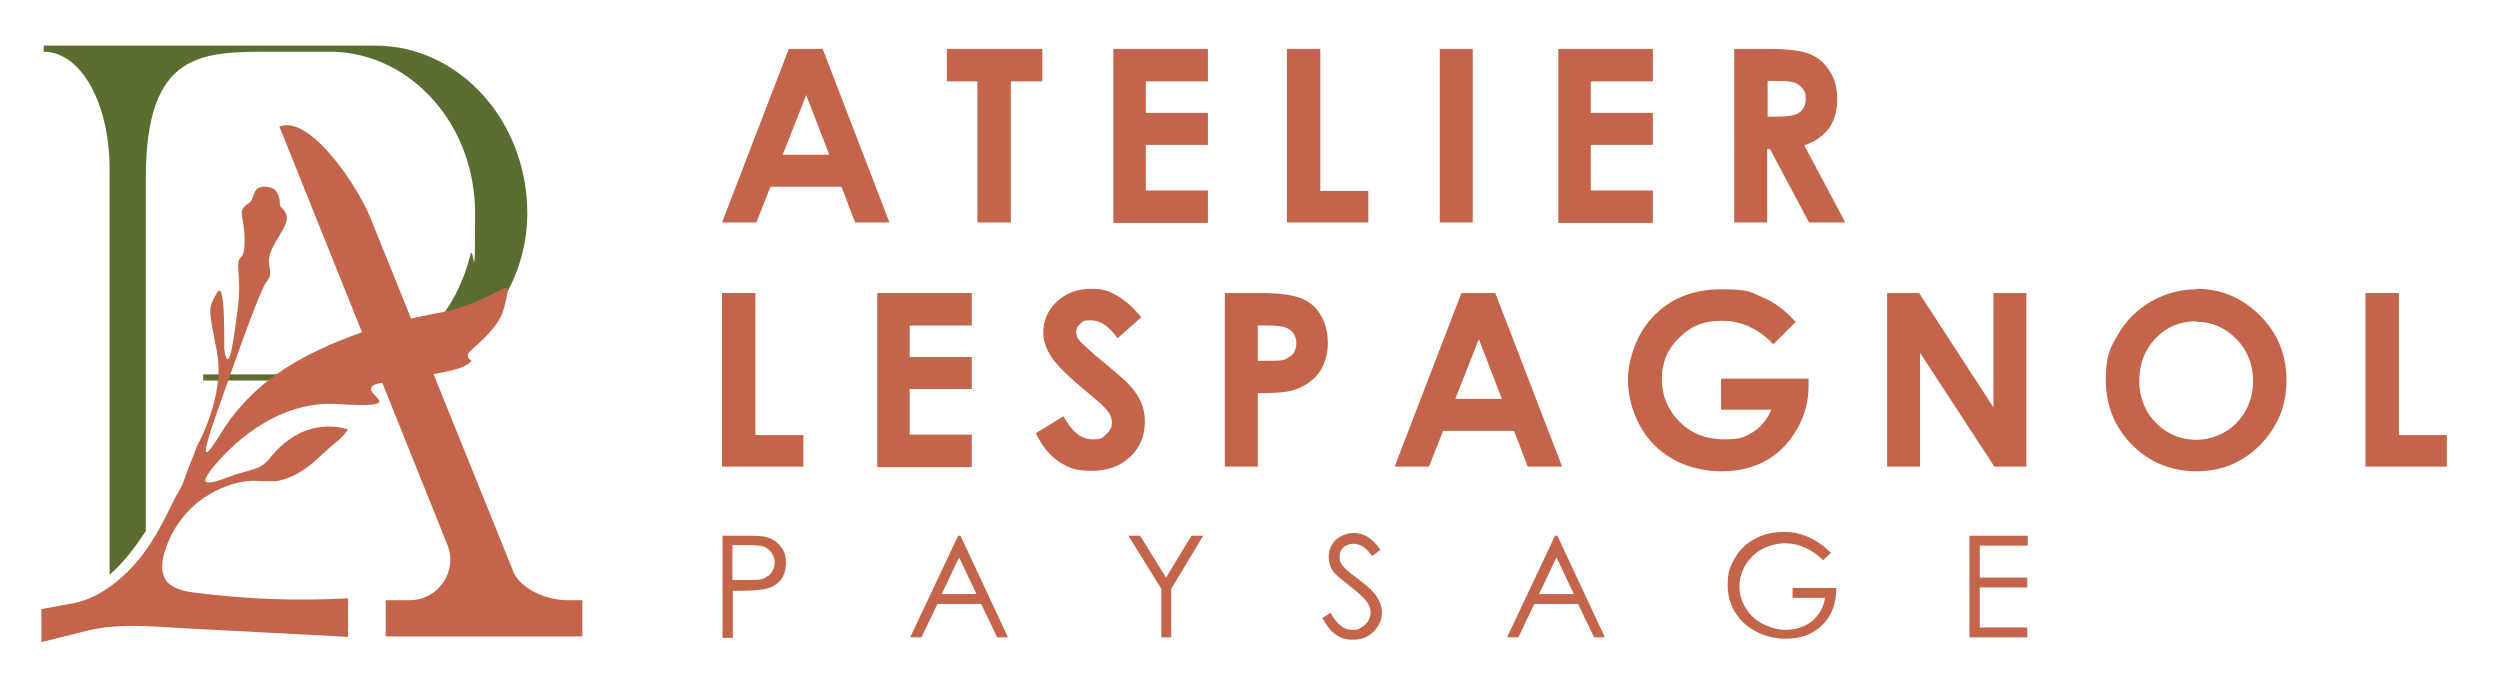 <svg xmlns="http://www.w3.org/2000/svg" id="Calque_1" viewBox="0 0 531.5 147.4"><defs><style>      .st0 {        fill: #c4644a;      }      .st1 {        fill: #5b6e31;      }    </style></defs><g><path class="st1" d="M79.7,9.7H9.3v1.3c3.9,0,7.4,2.7,9.9,7.1,2.5,4.4,4.1,10.7,4.1,17.8v86.3c2.9-2.5,5.4-5.8,7.7-9.3V37.8c0-27,12-26.8,26.8-26.8h13.2c16.7.6,30,15.7,30,34.3s-.3,6-1,8.9c-.7,2.8-1.7,5.5-3,8.1-1.3,2.5-2.8,4.8-4.7,6.9-1.8,2-3.8,3.9-6.1,5.4-2.2,1.5-4.7,2.7-7.2,3.6-1.1.4-2.2.6-3.3.9-1.6.3-3.3.6-4.9.5h-27.6v1.3h32.8c19.5,0,35.7-15.4,36.1-34.9v-.7c0-19.6-14.5-35.6-32.3-35.6h0Z"></path><path class="st0" d="M109,121.2l-30.3-75c-2.6-6.5-12.8-21.9-19.3-19.3h0l35.7,88.9c2.3,5.6-1.9,11.8-8,11.8h-5.1v7.7h41.8v-7.7h-3.2c-4.3,0-10-2.3-11.6-6.3h0Z"></path><path class="st0" d="M108,61.6c-.2-.8-1-.2-1.5,0-3.9,2-7.7,3.8-12.1,4.7-1,.2-2.1.4-3.1.6-6.5,1.3-12.9,3-19,5.5-5.4,2.2-10.7,4.9-15.3,8.5-3,2.4-5.7,5.1-8,8.2-1.3,1.7-2.3,3.5-3.5,5.3-3.8,5.6-.3-3.9.3-5.8.7-1.9,9-26.2,10.8-28.6.9-1.2,1-1.5.6-4s2.2-5.5,3.4-8.1c.9-1.8,0-3.1-.7-3.7-.3-.2-.4-.6-.4-.9,0-1-.3-3.1-2.2-3.5-4.1-.7-2.8,2.3-4.4,3.4-2.8,1.7-.8,2.8-.9,8,0,5.2-1.7,2-1.3,6.5.3,4.5.2,6-1,14-1.2,8-1.9,3.5-2,2.6s.3-15.4-1.6-12c-1.9,3.4-1.8,3,0,12.4,1.9,9.4-4.2,20.1-4.2,20.1-.9,2.5-2,4.9-2.8,7.4-.4,1.2-1.2,2.4-1.8,3.5l-1.8,3.6c-1.4,2.8-2.9,5.5-4.8,8.1-3.4,4.7-9.1,9.7-14.9,10.8l-7,1.3v7c.1,0,8.5-2.1,8.5-2.1,7.4-2.1,14.7-1.2,22.4-.8,11.4.6,22.9,1.2,34.3,1.8v-8.2c-10.9.6-21.8.2-32.6-1.2-2.4-.3-5.1-.9-6.3-2.9-.9-1.6-.7-3.6-.2-5.4,1.2-4.3,3.8-8.3,7.4-11.1,2-1.5,4.2-2.7,6.6-3.5,1.2-.4,2.4-.7,3.7-.8,1.2-.2,2.3,0,3.5,0h2.7c1.5-.3,2.9-.8,4.2-1.5,1.1-.6,2.3-1.4,3.3-2.2,1.1-1,2.2-2,3.3-3,.5-.4,1-.9,1.5-1.3s1-.8,1.5-1.3,1-1.1,1.4-1.7h0s-6.2-2.3-12.3,2c-5.5,3.9-3.6,5.4-8.9,6.8-1.5.4-3,.8-4.4,1.4-1.1.4-2.3.8-3.2,1-2,.4-2.2-.4.3-3.4s12.4-14.1,26.3-13.2,7.3-1.3,7.1-3.1c-.2-1.8,4.1-1.3,9.4-2.5s9.9-1.4,12-3.6c0,0-1.7-.8-.3-2.1,1.3-1.2,5.9-4.9,7-8.6.3-.9.5-1.8.7-2.8,0-.4.3-1.1.2-1.5h0Z"></path></g><g><g><path class="st0" d="M153.6,113.9h4.3c2.5,0,4.1,0,5,.3,1.2.3,2.2.9,3,1.9.8.9,1.2,2.1,1.2,3.6s-.4,2.6-1.1,3.6c-.8.9-1.8,1.6-3.2,1.9-1,.2-2.8.4-5.5.4h-1.5v10h-2.2v-21.6h0ZM155.7,116v7.3h3.6c1.5,0,2.6,0,3.2-.4.7-.3,1.2-.7,1.6-1.3.4-.6.6-1.3.6-2s-.2-1.4-.6-2c-.4-.6-.9-1-1.5-1.3s-1.7-.4-3.1-.4h-3.8Z"></path><path class="st0" d="M204.2,113.9l10.1,21.6h-2.3l-3.4-7.1h-9.3l-3.4,7.1h-2.4l10.2-21.6h.5,0ZM203.9,118.5l-3.7,7.8h7.4l-3.7-7.8Z"></path><path class="st0" d="M239.9,113.9h2.5l5.5,8.9,5.4-8.9h2.5l-6.8,11.3v10.3h-2.1v-10.3l-7-11.3h0Z"></path><path class="st0" d="M281.1,131.4l1.8-1.1c1.3,2.4,2.8,3.6,4.5,3.6s1.4-.2,2-.5,1.1-.8,1.5-1.4c.3-.6.5-1.2.5-1.8s-.2-1.4-.7-2.1c-.7-1-1.9-2.1-3.7-3.5-1.8-1.4-2.9-2.3-3.4-2.9-.8-1-1.1-2.1-1.1-3.3s.2-1.8.7-2.6c.4-.8,1.1-1.4,1.9-1.8s1.7-.7,2.7-.7,2,.3,2.9.8,1.8,1.4,2.8,2.8l-1.8,1.3c-.8-1.1-1.5-1.8-2.1-2.1s-1.2-.5-1.9-.5-1.6.3-2.1.8c-.6.5-.8,1.2-.8,1.9s0,.9.3,1.4c.2.4.6.9,1.1,1.4.3.3,1.2,1,2.8,2.2,1.9,1.4,3.1,2.6,3.8,3.7.7,1.1,1,2.2,1,3.2,0,1.6-.6,2.9-1.8,4.1-1.2,1.2-2.6,1.7-4.3,1.7s-2.5-.3-3.6-1-2-1.9-2.9-3.5h0Z"></path><path class="st0" d="M331.1,113.9l10.1,21.6h-2.3l-3.4-7.1h-9.3l-3.4,7.1h-2.4l10.2-21.6h.5,0ZM330.9,118.5l-3.7,7.8h7.4l-3.7-7.8h0Z"></path><path class="st0" d="M389.3,117.5l-1.7,1.6c-1.2-1.2-2.5-2.1-3.9-2.7s-2.8-.9-4.2-.9-3.3.4-4.8,1.2-2.7,2-3.6,3.4c-.8,1.4-1.3,2.9-1.3,4.5s.4,3.2,1.3,4.6c.9,1.5,2.1,2.6,3.6,3.4,1.5.8,3.2,1.3,5,1.3s4.1-.6,5.6-1.9c1.5-1.3,2.4-2.9,2.7-4.9h-6.9v-2.1h9.3c0,3.3-1,6-3,7.9-2,2-4.6,2.9-7.9,2.9s-7.1-1.4-9.5-4.1c-1.8-2.1-2.7-4.5-2.7-7.3s.5-3.9,1.5-5.7c1-1.8,2.4-3.1,4.2-4.1,1.8-1,3.8-1.5,6.1-1.5s3.5.3,5.2,1c1.6.7,3.2,1.7,4.7,3.2l.3.2Z"></path><path class="st0" d="M418.7,113.9h12.4v2.1h-10.2v6.8h10.1v2.1h-10.1v8.5h10.1v2.1h-12.3v-21.6Z"></path></g><g><path class="st0" d="M167.8,10.4h7.1l14.2,36.9h-7.3l-2.9-7.6h-15.1l-3,7.6h-7.3l14.2-36.9h.1ZM171.4,20.2l-5,12.7h9.9l-4.9-12.7Z"></path><path class="st0" d="M201.2,10.4h20.4v6.9h-6.7v30h-7.1v-30h-6.5v-6.9h0Z"></path><path class="st0" d="M236.7,10.4h20.1v6.9h-13.2v6.7h13.2v6.8h-13.2v9.7h13.2v6.9h-20.1V10.4h0Z"></path><path class="st0" d="M273.7,10.4h7v30.2h10.2v6.7h-17.3V10.4h0Z"></path><path class="st0" d="M306.1,10.4h7v36.9h-7V10.4Z"></path><path class="st0" d="M331.3,10.4h20.1v6.9h-13.2v6.7h13.2v6.8h-13.2v9.7h13.2v6.9h-20.1V10.4Z"></path><path class="st0" d="M368.7,10.4h7.4c4.1,0,7,.4,8.7,1.1s3.1,1.9,4.2,3.6,1.6,3.7,1.6,6-.6,4.5-1.7,6.1c-1.2,1.6-2.9,2.9-5.3,3.7l8.7,16.4h-7.7l-8.3-15.6h-.6v15.6h-7V10.4h0ZM375.8,24.8h2.2c2.2,0,3.8-.3,4.6-.9s1.3-1.6,1.3-2.9-.2-1.5-.6-2.1-1-1-1.7-1.3-2-.4-3.9-.4h-1.9s0,7.6,0,7.6Z"></path></g><g><path class="st0" d="M153.6,62.3h7v30.2h10.2v6.7h-17.3v-36.9h.1Z"></path><path class="st0" d="M186.5,62.3h20.1v6.9h-13.2v6.7h13.2v6.8h-13.2v9.7h13.2v6.9h-20.1v-36.9h0Z"></path><path class="st0" d="M242.8,67.3l-5.2,4.6c-1.8-2.5-3.7-3.8-5.6-3.8s-1.7.2-2.3.7-.9,1-.9,1.7.2,1.2.6,1.8c.6.7,2.3,2.3,5.2,4.7,2.7,2.2,4.3,3.7,4.9,4.2,1.4,1.4,2.4,2.8,3,4.1.6,1.3.9,2.7.9,4.3,0,3-1,5.5-3.1,7.5s-4.8,3-8.2,3-4.9-.6-6.9-1.9-3.6-3.3-5-6.1l5.9-3.6c1.8,3.3,3.8,4.9,6.1,4.9s2.2-.4,3-1.1,1.2-1.5,1.2-2.4-.3-1.7-.9-2.5c-.6-.8-2-2.1-4.1-3.8-4-3.3-6.6-5.8-7.8-7.6-1.2-1.8-1.8-3.6-1.8-5.3,0-2.6,1-4.8,2.9-6.6,2-1.8,4.4-2.7,7.2-2.7s3.6.4,5.3,1.3c1.7.9,3.5,2.4,5.4,4.7h.2Z"></path><path class="st0" d="M260.4,62.3h7.5c4,0,6.9.4,8.7,1.1,1.8.7,3.2,1.9,4.2,3.6,1,1.7,1.5,3.7,1.5,6s-.7,4.7-2,6.4c-1.3,1.7-3.2,2.9-5.5,3.6-1.4.4-3.8.6-7.4.6v15.6h-7v-36.9h0ZM267.5,76.7h2.2c1.8,0,3,0,3.7-.4s1.2-.7,1.6-1.2c.4-.6.6-1.3.6-2.1,0-1.4-.6-2.5-1.7-3.1-.8-.5-2.3-.7-4.5-.7h-2v7.6h0Z"></path><path class="st0" d="M310.8,62.3h7.1l14.2,36.9h-7.3l-2.9-7.6h-15.1l-3,7.6h-7.3l14.2-36.9h0ZM314.4,72.1l-5,12.7h9.9l-4.9-12.7Z"></path><path class="st0" d="M381.9,68.3l-4.9,4.9c-3.1-3.3-6.8-5-10.9-5s-6.7,1.2-9.1,3.6c-2.5,2.4-3.7,5.3-3.7,8.8s1.3,6.6,3.8,9.1,5.7,3.7,9.4,3.7,4.5-.5,6.1-1.5c1.7-1,3-2.6,4-4.8h-10.7v-6.6h18.6v1.6c0,3.2-.8,6.3-2.5,9.2-1.7,2.9-3.8,5.1-6.5,6.6s-5.8,2.3-9.4,2.3-7.2-.8-10.3-2.5c-3-1.7-5.4-4-7.1-7.1s-2.6-6.4-2.6-10,1.6-9.1,4.8-12.7c3.8-4.3,8.8-6.4,15-6.4s6.2.6,9,1.8c2.4,1,4.7,2.7,6.9,5.2v-.2Z"></path><path class="st0" d="M401.3,62.3h6.7l15.8,24.3v-24.3h7v36.9h-6.8l-15.8-24.2v24.2h-7v-36.9h0Z"></path><path class="st0" d="M467,61.4c5.2,0,9.7,1.9,13.5,5.7s5.6,8.4,5.6,13.8-1.9,9.9-5.6,13.7c-3.7,3.7-8.2,5.6-13.5,5.6s-10.1-1.9-13.8-5.7c-3.7-3.8-5.5-8.4-5.5-13.7s.9-6.8,2.6-9.7c1.7-3,4.1-5.3,7-7,3-1.7,6.2-2.6,9.7-2.6h0ZM466.9,68.3c-3.4,0-6.3,1.2-8.6,3.6-2.3,2.4-3.5,5.4-3.5,9.1s1.5,7.3,4.4,9.7c2.3,1.9,4.9,2.8,7.8,2.8s6.2-1.2,8.5-3.6,3.5-5.4,3.5-8.9-1.2-6.5-3.5-8.9c-2.4-2.4-5.2-3.7-8.6-3.7h0Z"></path><path class="st0" d="M503,62.3h7v30.2h10.2v6.7h-17.3v-36.9h0Z"></path></g></g></svg>